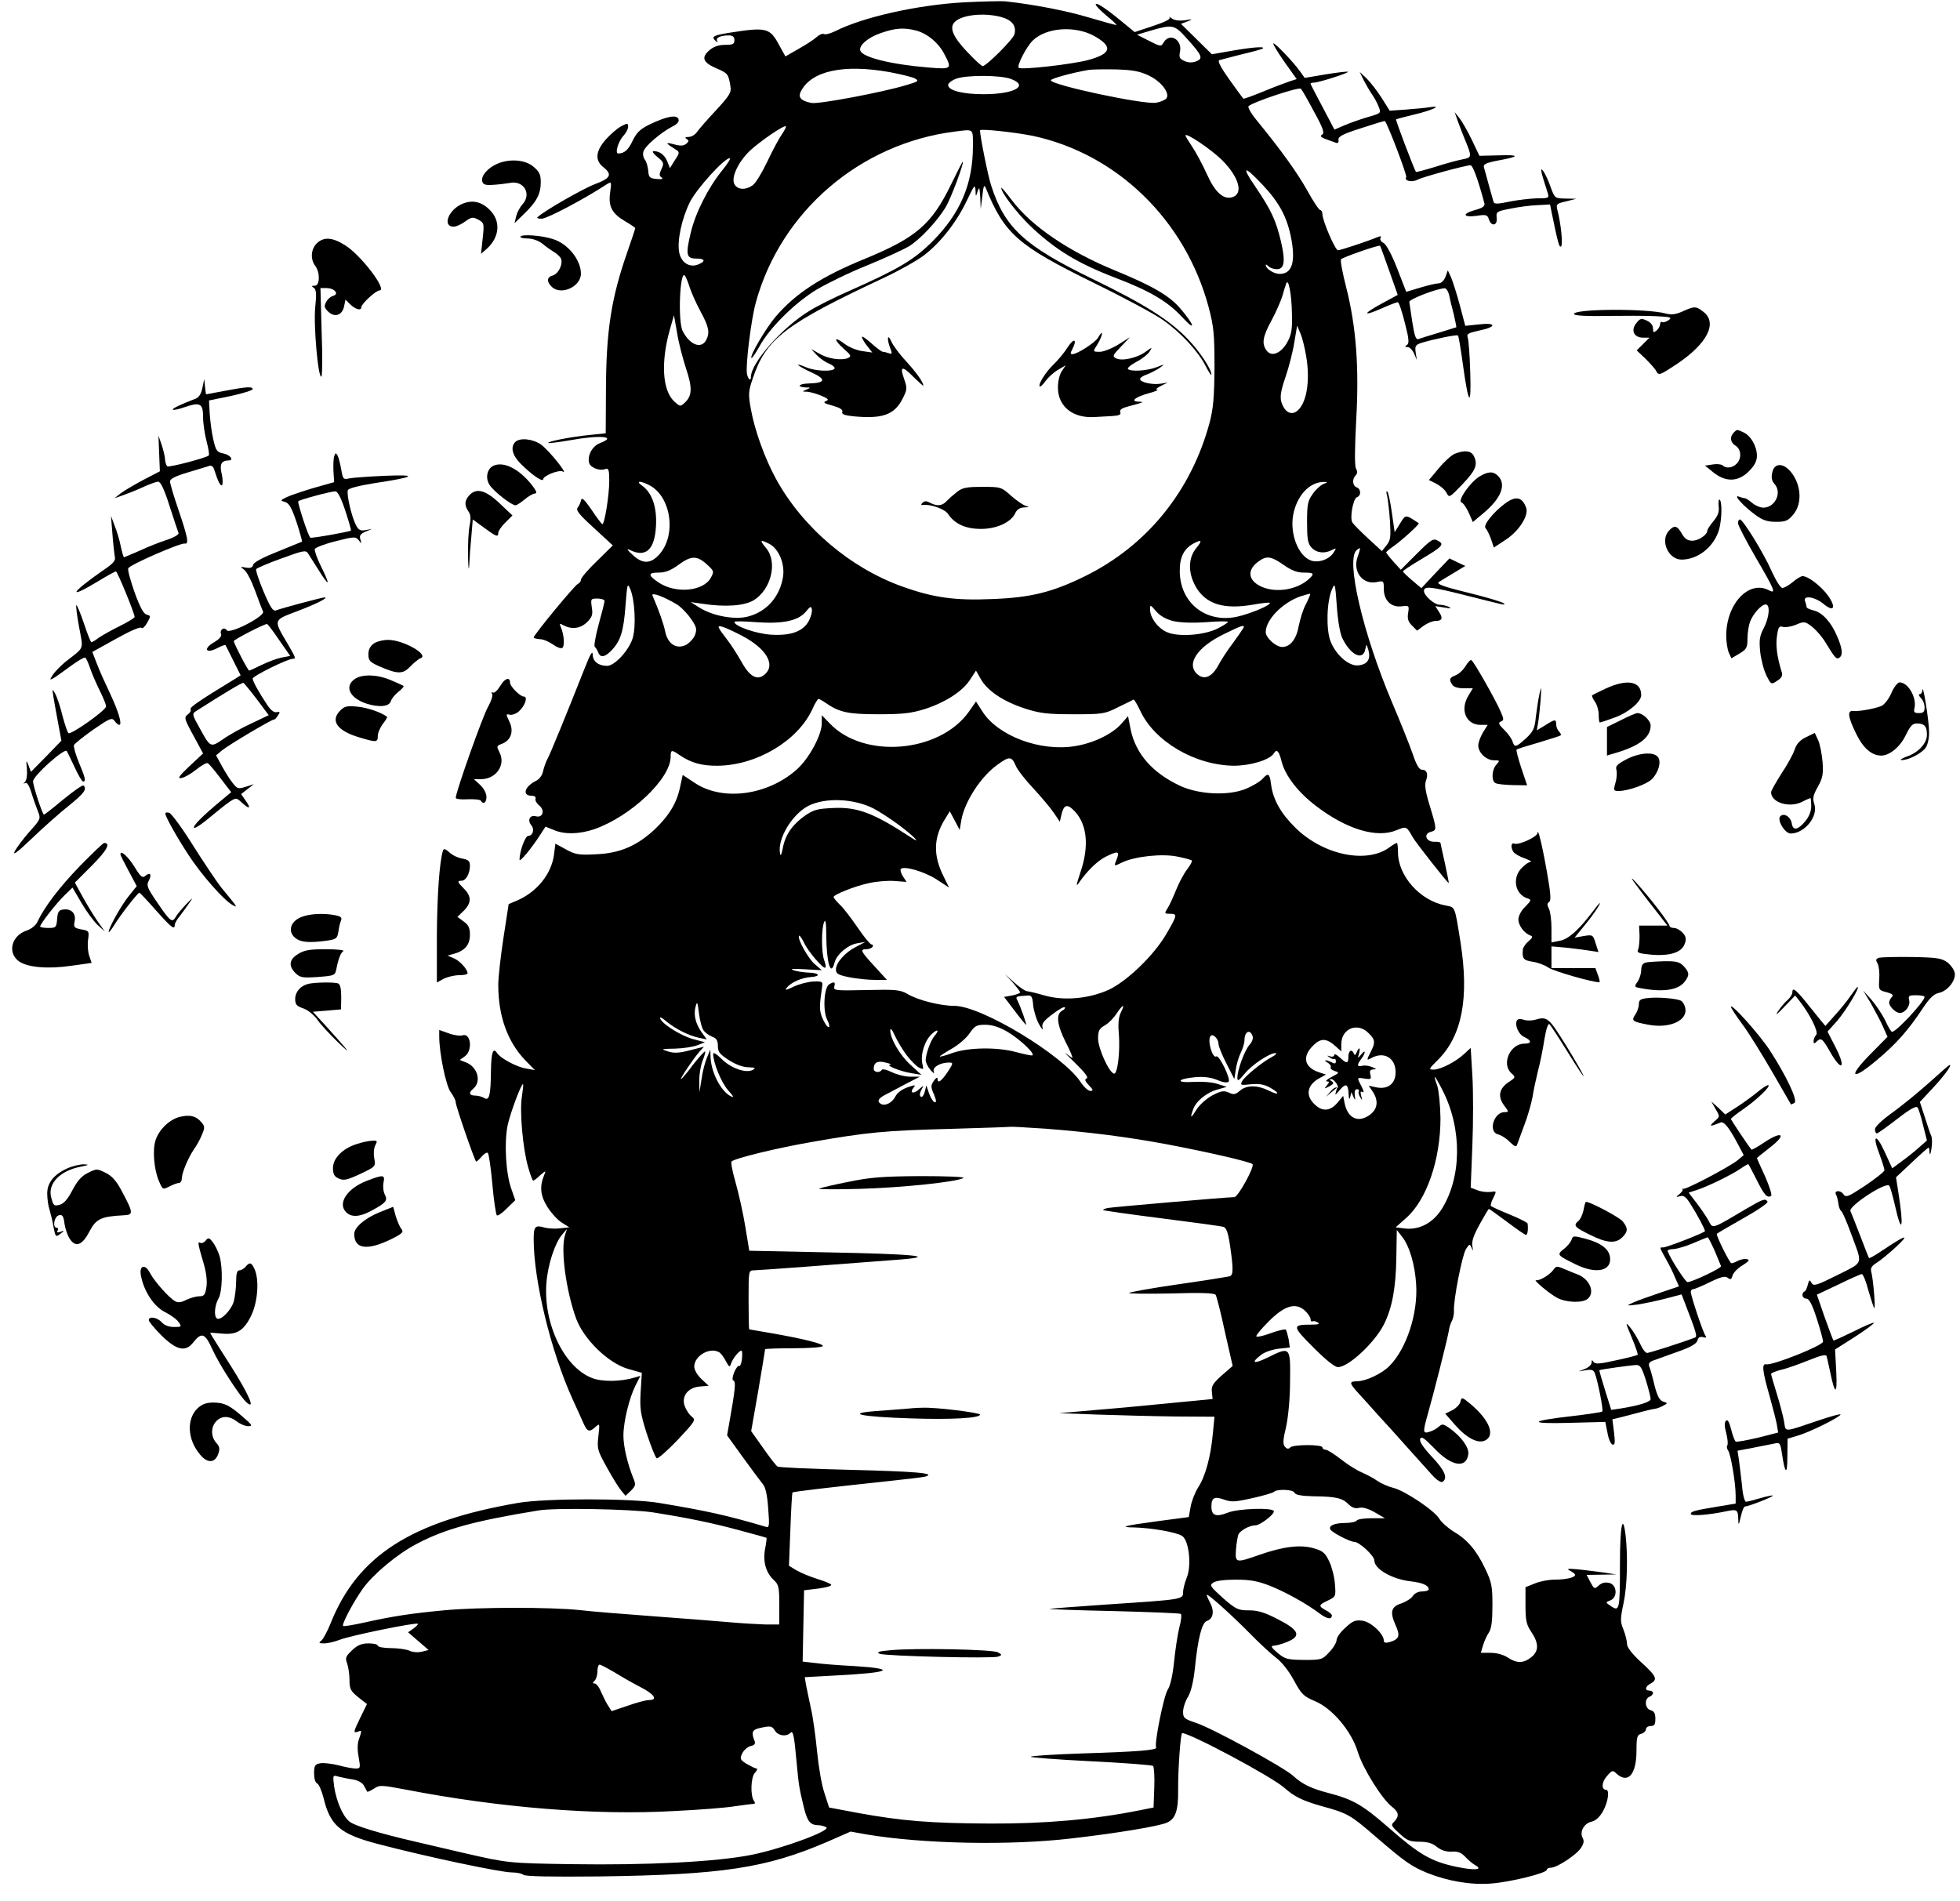 <?xml version="1.0" encoding="UTF-8" standalone="no"?> <svg xmlns="http://www.w3.org/2000/svg" width="830pt" height="805pt" viewBox="0 0 830 805" preserveAspectRatio="xMidYMid meet">  <g transform="translate(0,805) scale(0.1,-0.1)" fill="#000000" stroke="none"> <path d="M4080 8040 c-196 -11 -427 -63 -543 -122 -21 -10 -42 -16 -48 -12 -6 3 -20 -3 -32 -14 -12 -11 -47 -33 -77 -50 l-54 -31 -26 47 c-40 75 -54 78 -213 53 -67 -11 -76 -16 -57 -34 8 -7 11 -8 7 -1 -8 14 14 24 49 24 17 0 24 -6 24 -20 0 -17 -7 -20 -39 -20 -27 0 -49 -7 -67 -23 -36 -31 -27 -52 31 -77 47 -20 50 -24 58 -75 5 -26 -3 -39 -59 -100 -36 -38 -72 -80 -81 -92 -8 -13 -25 -23 -37 -23 -15 0 -17 -3 -8 -9 10 -6 10 -10 -2 -20 -11 -9 -24 -10 -53 -2 -38 10 -37 6 11 -24 14 -9 14 -14 -6 -43 l-21 -34 -12 30 c-12 28 -33 42 -58 42 -7 -1 1 -12 17 -25 27 -22 29 -26 17 -51 -10 -22 -10 -29 1 -36 8 -6 1 -8 -21 -6 -30 3 -34 6 -36 36 -2 18 -8 39 -15 47 -6 8 -9 23 -5 34 7 23 74 80 122 105 22 11 30 21 26 32 -7 19 -48 12 -120 -22 -41 -20 -56 -34 -73 -68 -19 -41 -36 -56 -62 -56 -15 0 0 52 23 76 10 11 19 28 19 37 0 16 -3 16 -28 3 -16 -8 -45 -33 -65 -55 -45 -50 -49 -90 -12 -119 39 -31 31 -47 -36 -72 -52 -20 -216 -114 -243 -140 -4 -4 5 -7 20 -6 24 2 180 84 271 144 23 14 23 14 17 -32 -9 -60 7 -90 63 -123 24 -14 43 -27 43 -29 0 -3 -15 -49 -34 -103 -68 -195 -89 -333 -90 -581 l-1 -185 -66 -7 c-76 -7 -183 -28 -177 -34 3 -2 42 3 89 11 133 24 205 17 129 -12 -32 -12 -54 -54 -45 -84 7 -21 46 -35 70 -25 12 4 15 -5 15 -51 0 -60 -20 -183 -29 -183 -3 0 -24 28 -46 61 -29 42 -41 54 -44 42 -2 -10 -8 -24 -14 -32 -10 -11 4 -29 68 -87 l80 -74 -67 -66 c-38 -36 -68 -72 -68 -79 0 -7 -6 -15 -13 -18 -13 -5 -187 -216 -187 -227 0 -3 12 -6 26 -7 15 0 39 -11 55 -22 16 -12 34 -19 40 -15 11 7 8 55 -6 88 -7 16 -6 17 13 7 34 -18 71 -13 99 15 21 21 24 32 19 62 -5 36 -4 37 24 37 17 0 30 -5 30 -10 0 -6 -11 -50 -25 -100 -13 -49 -21 -92 -16 -95 4 -3 10 -13 14 -22 9 -26 29 -22 59 10 37 40 49 81 57 189 7 91 8 96 20 68 19 -45 25 -154 11 -205 -14 -51 -76 -120 -109 -120 -37 0 -61 19 -61 48 -1 19 -11 0 -34 -58 -77 -195 -147 -366 -158 -385 -6 -11 -14 -33 -18 -50 -3 -18 -16 -35 -30 -42 -49 -24 -60 -63 -19 -63 12 0 19 -5 17 -12 -3 -7 4 -20 15 -29 26 -21 16 -54 -14 -46 -25 7 -37 -17 -19 -38 15 -18 6 -45 -13 -45 -13 0 -37 -66 -37 -101 0 -13 50 47 86 103 l24 37 35 -14 c46 -20 108 -18 171 3 155 54 324 214 324 307 0 30 4 31 38 7 48 -33 95 -46 162 -45 164 2 336 104 399 237 11 26 24 46 27 46 3 0 18 -8 32 -18 57 -39 94 -47 222 -47 102 0 138 4 196 22 87 28 161 75 193 126 l24 37 21 -37 c28 -49 95 -94 187 -124 63 -20 93 -24 204 -24 124 0 133 1 190 30 33 16 62 30 65 32 3 2 15 -19 28 -46 60 -131 232 -232 397 -234 70 0 153 25 169 52 13 21 22 11 34 -37 16 -59 70 -129 147 -187 129 -98 256 -136 339 -101 42 17 42 17 68 -29 12 -22 148 -195 153 -195 1 0 -6 37 -16 83 -10 45 -19 84 -19 87 0 3 -12 6 -27 5 -35 0 -46 34 -14 42 26 7 26 10 -4 109 -18 58 -23 89 -17 106 11 29 5 48 -16 48 -12 0 -24 20 -40 68 -13 37 -52 135 -87 217 -124 293 -197 606 -150 645 18 15 18 12 4 -29 -22 -62 22 -119 82 -106 28 6 29 5 29 -29 0 -49 31 -79 75 -74 32 4 33 3 28 -28 -4 -24 0 -37 16 -53 l22 -22 28 21 c16 11 38 20 48 20 30 0 35 11 17 38 l-16 25 38 -6 c28 -5 33 -4 19 3 -11 5 -29 9 -41 9 -21 1 -64 39 -64 58 0 22 29 19 175 -18 83 -21 155 -39 160 -39 27 1 -33 21 -153 51 -102 25 -130 36 -119 44 8 5 37 23 64 39 l48 29 -34 16 -33 16 -60 -63 -59 -63 -39 33 c-21 18 -39 35 -39 38 0 3 33 25 75 50 94 56 102 65 73 80 -19 11 -28 6 -89 -55 l-68 -68 -31 34 c-17 19 -30 36 -31 39 0 3 13 14 29 25 36 25 114 96 109 99 -57 38 -55 38 -79 -1 l-23 -37 -12 83 c-6 45 -15 85 -19 89 -5 4 -5 -4 -1 -18 3 -14 9 -61 12 -105 4 -70 3 -83 -15 -105 l-19 -24 -59 54 c-32 30 -62 60 -66 67 -12 19 3 101 19 107 19 7 18 35 -1 42 -18 7 -20 35 -4 51 7 7 8 17 1 29 -6 12 -5 87 1 203 13 225 0 397 -42 563 -16 62 -26 116 -22 120 9 9 161 62 165 57 2 -2 19 -50 39 -106 l36 -102 -70 -38 c-81 -44 -79 -55 5 -18 31 14 60 25 65 25 5 0 18 -39 30 -87 18 -69 19 -88 9 -94 -10 -7 -9 -9 3 -9 8 0 20 -12 27 -27 l12 -28 -5 32 c-4 28 -1 33 28 42 51 15 147 35 151 30 3 -2 12 -58 21 -123 24 -174 36 -186 31 -31 -2 72 -7 137 -11 147 -5 13 3 18 49 28 75 15 74 35 -1 26 l-58 -6 -23 87 c-13 49 -30 101 -37 118 l-14 30 -10 -28 c-6 -15 -18 -27 -28 -27 -10 0 -45 -8 -78 -18 l-60 -18 -38 98 c-23 59 -46 102 -58 109 -11 5 -16 15 -13 21 5 8 1 9 -12 4 -45 -19 -158 -56 -168 -56 -12 0 -66 126 -66 153 0 9 -4 17 -9 17 -5 0 -30 37 -55 83 -44 78 -111 171 -214 297 -24 29 -39 56 -35 60 19 18 214 83 222 74 5 -5 30 -49 56 -98 38 -69 45 -90 34 -96 -13 -9 -7 -12 59 -35 8 -3 12 2 10 13 -2 13 17 24 96 49 55 18 100 32 101 30 16 -23 94 -230 90 -237 -10 -16 24 -24 48 -11 23 12 204 61 224 61 10 0 32 -60 59 -161 3 -12 -7 -20 -41 -29 -56 -16 -49 -32 9 -24 39 6 45 4 51 -15 10 -32 37 -27 33 6 -3 26 0 28 57 39 33 7 85 14 115 15 l54 3 7 -35 c27 -131 32 -150 40 -142 8 8 -1 97 -16 154 -6 24 -3 27 37 36 l43 11 -46 1 c-45 1 -45 1 -63 50 -9 27 -24 57 -31 67 -15 19 -10 -4 19 -93 7 -22 5 -23 -46 -23 -29 -1 -81 -7 -116 -14 -47 -10 -64 -11 -67 -2 -2 6 -11 38 -20 71 -9 33 -18 67 -21 76 -4 13 8 19 59 29 94 17 95 25 4 22 l-82 -2 -32 67 c-18 38 -42 79 -53 93 l-20 25 14 -40 c8 -22 21 -56 29 -75 31 -75 31 -77 -10 -85 -21 -4 -73 -18 -116 -32 -43 -13 -80 -23 -81 -21 -10 17 -87 220 -84 222 1 2 37 11 78 21 75 18 122 40 65 31 -17 -3 -61 -7 -100 -10 l-70 -5 -34 54 c-19 30 -48 67 -64 83 l-29 27 17 -35 c10 -19 26 -47 36 -61 10 -15 23 -38 28 -53 10 -25 9 -26 -47 -42 -31 -9 -76 -25 -99 -35 l-42 -18 -50 95 c-28 52 -51 97 -51 99 0 3 6 5 14 5 20 0 149 41 144 46 -2 2 -45 -3 -94 -11 l-89 -15 -20 28 c-31 43 -108 123 -113 118 -2 -3 19 -38 47 -78 l52 -73 -28 -9 c-15 -5 -66 -24 -112 -43 -46 -19 -85 -33 -86 -31 -2 2 -28 38 -59 81 -35 49 -51 79 -43 82 6 2 50 13 96 25 47 11 87 22 89 25 10 9 -45 5 -131 -10 l-85 -15 -65 64 -66 65 27 10 c25 10 23 11 -11 5 -24 -3 -45 0 -55 8 -9 7 -13 8 -9 3 5 -6 -24 -20 -70 -35 l-78 -26 -50 41 c-71 59 -115 88 -115 76 0 -5 20 -26 45 -47 25 -20 44 -38 43 -40 -2 -1 -53 13 -114 31 -96 29 -230 55 -354 69 -19 2 -100 0 -180 -4z m156 -61 c49 -13 69 -37 60 -74 -6 -22 -119 -135 -135 -135 -4 0 -33 26 -64 59 -62 65 -78 104 -54 128 30 30 120 40 193 22z m789 -91 c67 -74 71 -86 40 -98 -17 -6 -33 -6 -50 2 -20 9 -23 16 -18 39 10 51 -43 82 -69 40 -11 -19 -13 -19 -62 6 l-51 26 60 18 c91 26 98 25 150 -33z m-1143 32 c48 -14 94 -53 118 -101 32 -61 30 -63 -67 -55 -159 13 -281 43 -290 72 -7 21 33 56 87 74 63 22 99 24 152 10z m751 -22 c82 -46 74 -76 -28 -103 -70 -18 -282 -42 -291 -32 -9 9 33 90 60 116 58 55 178 63 259 19z m-868 -153 c48 -9 97 -21 109 -27 19 -11 16 -13 -38 -29 -104 -31 -370 -81 -400 -75 -45 9 -58 24 -44 50 45 86 179 115 373 81z m1100 -15 c53 -25 91 -76 74 -97 -6 -7 -25 -15 -43 -18 -51 -9 -446 75 -446 95 0 7 86 31 160 44 14 2 66 3 116 2 71 -2 102 -8 139 -26z m-585 -14 c80 -29 16 -65 -115 -65 -89 0 -150 16 -150 39 0 8 16 20 35 27 46 16 186 15 230 -1z m-969 -235 c-12 -17 -40 -69 -62 -116 -22 -46 -49 -91 -62 -100 -30 -21 -64 -19 -77 5 -15 28 16 94 66 142 43 40 145 110 152 103 2 -2 -6 -18 -17 -34z m809 -51 c0 -158 -53 -283 -170 -401 -80 -80 -142 -117 -358 -213 -57 -25 -132 -62 -165 -83 -114 -69 -247 -220 -247 -279 0 -21 -13 -10 -17 14 -6 36 18 231 38 302 106 385 442 673 844 723 80 10 75 14 75 -63z m252 45 c358 -76 647 -357 746 -725 22 -84 25 -114 25 -255 -1 -129 -5 -175 -21 -236 -78 -289 -265 -520 -527 -649 -138 -68 -230 -91 -393 -97 -159 -7 -250 6 -381 53 -221 79 -422 250 -535 456 -47 86 -90 205 -106 294 -12 65 -11 77 8 132 56 168 138 230 554 425 64 30 141 73 171 96 70 53 139 142 182 233 30 63 34 69 36 43 1 -30 1 -30 9 -5 7 21 8 16 11 -25 l2 -50 7 55 c4 42 8 50 14 35 79 -195 136 -245 456 -402 129 -63 263 -135 296 -159 74 -52 147 -131 179 -193 13 -26 24 -42 25 -38 1 22 -49 98 -99 150 -78 82 -185 149 -401 254 -293 142 -375 218 -433 398 -13 39 -47 209 -47 233 0 8 147 -8 222 -23z m803 -103 c71 -71 92 -142 44 -157 -38 -12 -74 21 -108 97 -18 40 -46 92 -62 116 -16 24 -29 45 -29 48 0 15 107 -57 155 -104z m-2117 -44 c-59 -73 -113 -179 -133 -264 -22 -92 -19 -109 23 -109 39 0 42 -12 6 -26 -36 -13 -70 10 -78 53 -9 49 11 143 46 213 29 57 145 185 168 185 6 0 -9 -24 -32 -52z m2288 -60 c69 -73 102 -133 120 -218 22 -107 7 -160 -47 -160 -25 0 -59 22 -59 38 0 3 5 1 12 -6 7 -7 22 -12 35 -12 32 0 37 33 18 115 -21 90 -41 134 -108 233 -62 90 -50 94 29 10z m-2426 -433 c7 -22 27 -68 46 -103 36 -66 41 -91 24 -123 -21 -38 -69 -20 -99 39 -21 40 -12 259 9 235 4 -4 13 -26 20 -48z m2551 -116 c2 -60 -2 -86 -18 -115 -25 -49 -68 -68 -89 -39 -22 29 -17 59 20 127 19 35 39 81 46 103 6 22 14 47 17 55 9 24 23 -47 24 -131z m665 84 c3 -16 12 -53 20 -83 7 -30 12 -55 11 -56 -1 0 -34 -11 -74 -23 -40 -12 -79 -24 -86 -27 -11 -4 -17 13 -26 70 -6 41 -12 81 -13 87 -3 11 116 57 149 58 7 1 15 -11 19 -26z m-3231 -313 c28 -84 26 -117 -6 -146 -18 -17 -20 -16 -44 6 -50 47 -57 165 -19 302 l18 63 13 -73 c6 -41 24 -109 38 -152z m2626 53 c19 -110 1 -209 -43 -237 -25 -15 -50 3 -62 42 -6 23 -2 48 18 106 14 41 31 107 37 146 l12 71 13 -31 c8 -17 19 -61 25 -97z m-2781 -548 c93 -48 116 -214 40 -295 -36 -39 -70 -39 -112 1 -23 21 -26 27 -11 20 68 -34 106 1 111 103 4 80 -17 140 -60 170 -28 20 -6 21 32 1z m2854 5 c-12 -5 -32 -23 -45 -42 -21 -29 -24 -44 -24 -119 0 -71 3 -91 19 -108 21 -23 56 -27 87 -10 18 9 19 8 7 -10 -18 -30 -64 -46 -96 -35 -54 19 -90 112 -76 192 15 82 68 140 129 141 19 0 19 -1 -1 -9z m-2345 -254 c39 -21 65 -83 57 -138 -13 -84 -68 -148 -148 -169 -56 -15 -148 2 -205 37 l-38 24 50 -7 c96 -15 177 -9 217 15 74 46 102 162 52 221 -29 35 -26 38 15 17z m1807 -17 c-35 -42 -36 -106 -1 -166 43 -72 118 -95 240 -74 37 7 69 10 72 8 8 -9 -84 -47 -139 -59 -132 -28 -241 59 -242 192 -1 59 17 95 56 117 37 20 41 15 14 -18z m-2074 -68 c32 -29 33 -31 18 -58 -32 -58 -149 -68 -221 -20 -46 31 -46 42 0 42 29 0 51 9 83 32 54 40 79 41 120 4z m2443 -3 c33 -23 57 -33 85 -33 45 0 48 -4 22 -28 -49 -44 -135 -59 -197 -33 -61 26 -67 73 -13 110 32 23 52 20 103 -16z m249 -310 c35 -73 89 -99 98 -46 4 22 5 21 13 -6 10 -38 -4 -60 -43 -64 -40 -4 -95 44 -118 103 -19 51 -16 169 7 220 12 28 13 24 20 -71 4 -60 13 -114 23 -136z m-2819 143 c16 -9 43 -36 59 -59 25 -35 28 -46 20 -69 -5 -15 -22 -34 -37 -43 -40 -22 -79 1 -90 55 -7 34 -26 88 -54 153 -6 15 47 -4 102 -37z m2666 2 c-12 -21 -25 -63 -31 -93 -10 -57 -36 -90 -70 -90 -27 0 -70 39 -70 63 0 52 70 124 146 151 21 7 40 12 42 11 2 -1 -6 -20 -17 -42z m-2105 -71 c-24 -46 -76 -65 -160 -60 -64 4 -156 36 -156 54 0 4 42 3 93 -1 113 -8 178 6 210 45 19 23 22 24 25 9 2 -10 -4 -31 -12 -47z m1541 -2 c32 -7 79 -9 140 -5 51 4 93 5 93 1 0 -3 -19 -15 -42 -27 -58 -30 -172 -38 -219 -15 -38 18 -69 61 -69 96 0 20 2 19 25 -8 16 -19 41 -34 72 -42z m-1824 -63 c101 -53 142 -121 97 -162 -32 -29 -64 -13 -100 52 -18 32 -45 74 -60 93 -44 57 -46 63 -19 55 13 -4 50 -21 82 -38z m2121 31 c-4 -7 -24 -35 -44 -63 -21 -27 -48 -69 -61 -93 -27 -50 -60 -63 -89 -37 -48 43 0 115 114 170 77 38 91 42 80 23z"></path> <path d="M4028 7270 c-82 -169 -147 -226 -363 -315 -187 -76 -297 -148 -382 -248 -41 -49 -109 -165 -101 -173 3 -2 17 19 33 47 42 79 151 187 244 243 44 26 140 73 213 102 73 30 151 66 174 79 48 28 124 109 160 170 22 38 77 185 71 190 -1 2 -23 -42 -49 -95z"></path> <path d="M4240 7254 c0 -20 67 -107 123 -161 105 -100 200 -158 359 -219 147 -56 222 -100 284 -167 61 -66 53 -34 -9 38 -46 53 -116 94 -274 159 -198 81 -356 189 -438 298 -25 33 -45 57 -45 52z"></path> <path d="M4650 6620 c-11 -20 -88 -70 -109 -70 -8 0 -9 5 -1 19 23 44 9 53 -19 10 -15 -24 -43 -57 -61 -74 -32 -31 -65 -83 -57 -92 3 -2 14 8 25 24 11 15 35 37 53 47 l32 19 -16 -24 c-10 -14 -17 -43 -17 -70 0 -81 64 -132 158 -125 17 1 50 3 72 4 30 2 38 6 34 16 -4 11 7 18 38 26 61 16 66 18 39 19 -37 1 -13 20 45 36 27 7 42 14 34 15 -8 0 -1 7 15 15 l30 15 -30 -5 c-35 -6 -91 7 -87 21 1 5 15 14 31 19 15 6 39 18 52 27 23 17 23 17 -13 3 -40 -16 -114 -20 -122 -7 -2 4 14 18 37 30 24 12 48 32 55 43 13 20 12 20 -17 -1 -35 -26 -102 -41 -126 -27 -15 8 -12 14 22 49 l38 40 -49 -31 c-28 -17 -63 -31 -79 -31 -28 0 -29 1 -15 23 17 26 29 57 23 57 -2 0 -9 -9 -15 -20z"></path> <path d="M3650 6623 c0 -6 10 -23 22 -38 l22 -28 -42 6 c-24 3 -58 17 -77 32 -45 34 -45 16 -1 -23 30 -26 32 -31 18 -38 -28 -12 -85 -4 -122 18 l-35 20 23 -25 c13 -14 37 -31 53 -37 16 -7 26 -16 23 -21 -8 -14 -81 -11 -119 5 -57 24 -40 7 21 -21 64 -29 61 -45 -10 -47 -44 -1 -55 -15 -13 -17 21 0 21 -1 2 -9 -19 -8 -19 -9 3 -9 12 -1 39 -8 60 -17 30 -13 34 -17 19 -23 -13 -5 -6 -10 29 -19 31 -9 44 -17 41 -26 -4 -10 8 -15 46 -19 125 -12 176 6 211 78 18 36 18 42 4 82 -19 54 -7 55 43 4 22 -21 39 -37 39 -34 0 14 -29 55 -73 103 -28 30 -56 68 -63 85 -16 35 -19 9 -4 -30 9 -23 8 -26 -6 -21 -8 3 -20 6 -25 6 -5 0 -27 16 -49 36 -22 20 -40 32 -40 27z"></path> <path d="M4053 5967 c-15 -12 -35 -29 -44 -39 -19 -21 -41 -23 -71 -7 -15 8 -23 8 -32 -1 -6 -6 -6 -10 -1 -9 31 6 96 -16 110 -38 28 -42 74 -63 139 -63 67 0 127 28 145 66 7 16 19 24 38 25 21 1 23 3 8 6 -11 3 -39 22 -63 43 -42 38 -45 38 -122 38 -66 0 -84 -3 -107 -21z"></path> <path d="M2105 7356 c-39 -17 -68 -50 -63 -73 3 -14 12 -18 43 -16 22 1 55 5 73 8 60 13 95 -47 54 -91 -10 -11 -22 -33 -26 -49 l-7 -30 41 40 c53 51 70 84 70 134 0 32 -6 44 -31 65 -35 30 -102 35 -154 12z"></path> <path d="M1950 7183 c-55 -29 -75 -93 -29 -93 11 0 33 10 49 22 27 19 32 20 55 8 25 -14 26 -16 19 -80 l-7 -65 23 20 c57 51 62 120 12 168 -37 36 -78 42 -122 20z"></path> <path d="M2204 7048 c-3 -4 10 -8 30 -8 21 0 46 -9 63 -22 15 -13 37 -28 47 -34 11 -6 24 -18 30 -26 13 -22 -8 -68 -34 -75 -24 -6 -26 -26 -4 -47 38 -39 124 -1 124 55 0 59 -56 128 -120 147 -47 15 -130 21 -136 10z"></path> <path d="M1342 7020 c-25 -24 -29 -67 -7 -96 21 -28 20 -84 -2 -84 -14 0 -15 -2 -4 -9 10 -7 12 -25 6 -81 -8 -75 12 -303 26 -295 4 3 5 88 1 190 l-5 185 25 0 c34 0 56 -25 29 -33 -10 -2 -24 -14 -30 -26 -9 -17 -8 -24 8 -40 27 -27 60 -17 68 21 l6 29 21 -21 c23 -21 46 -27 46 -11 0 14 62 71 77 71 35 0 -77 148 -145 191 -54 34 -90 37 -120 9z"></path> <path d="M7125 6731 c-29 -13 -48 -15 -70 -9 -83 23 -404 20 -389 -3 3 -6 63 -9 137 -7 73 1 166 1 207 -1 65 -3 72 -5 56 -17 -11 -7 -23 -11 -27 -8 -5 3 -9 -1 -9 -9 0 -8 -7 -20 -15 -27 -13 -10 -15 -9 -15 9 0 13 -10 26 -26 33 -23 11 -29 10 -45 -11 -24 -30 -10 -61 29 -61 l27 0 -27 -27 -27 -27 37 -35 c20 -20 42 -44 47 -55 10 -17 16 -14 87 33 128 86 172 173 112 220 -32 25 -38 25 -89 2z"></path> <path d="M857 6407 c-5 -25 -15 -41 -30 -46 -63 -24 -100 -42 -95 -46 2 -3 26 2 51 11 65 22 77 15 77 -43 0 -26 7 -73 15 -103 8 -30 12 -56 9 -59 -10 -10 -166 -51 -175 -46 -5 4 -9 16 -10 28 0 12 -7 40 -14 62 l-14 40 3 -76 3 -75 -71 -37 c-39 -21 -82 -46 -96 -57 l-25 -20 40 14 c22 8 60 23 85 35 25 11 52 21 60 21 10 0 26 -33 48 -103 18 -56 35 -107 38 -114 3 -6 -16 -18 -48 -29 -29 -9 -82 -30 -116 -46 -35 -15 -65 -28 -67 -28 -2 0 -8 21 -14 48 -5 26 -17 65 -26 87 l-15 40 6 -75 c3 -41 8 -85 10 -97 5 -17 -5 -29 -53 -61 -133 -93 -148 -122 -23 -47 41 25 77 45 81 45 6 0 79 -177 79 -193 0 -4 -28 -21 -62 -38 -35 -17 -75 -40 -90 -50 -14 -11 -28 -19 -31 -19 -3 0 -17 36 -32 81 -15 44 -29 78 -32 76 -2 -3 3 -45 12 -93 18 -99 25 -82 -58 -147 -19 -16 -43 -40 -52 -53 -16 -24 -15 -25 2 -16 10 6 42 29 72 51 30 22 57 38 62 36 4 -3 13 -22 20 -43 6 -20 25 -63 40 -94 16 -32 29 -63 28 -70 0 -16 -147 -120 -159 -113 -4 3 -15 35 -25 72 -9 38 -23 79 -30 93 -14 25 -14 25 -9 -10 3 -19 12 -69 20 -111 l14 -76 -64 -66 -65 -66 -10 27 c-10 25 -11 23 -7 -15 2 -23 -1 -47 -8 -54 -8 -9 -8 -10 1 -5 7 4 17 -11 26 -41 8 -27 21 -62 28 -80 12 -30 11 -33 -35 -84 -26 -29 -54 -67 -63 -83 -11 -22 9 -7 73 54 49 47 119 109 157 139 63 51 76 69 61 84 -4 4 -42 -23 -85 -58 -43 -36 -80 -65 -83 -65 -6 0 -46 121 -46 141 0 23 134 143 143 128 1 -2 16 -32 32 -66 16 -35 32 -63 37 -63 13 0 9 17 -18 81 -14 34 -23 67 -21 73 3 7 40 36 82 66 70 48 79 52 90 37 7 -10 16 -17 20 -17 14 0 -4 59 -39 133 -19 40 -44 95 -55 124 l-20 52 101 56 c59 33 103 52 107 46 4 -5 14 4 24 21 16 29 16 30 -2 35 -13 3 -28 31 -51 94 -17 49 -30 95 -27 102 6 15 220 108 239 105 19 -4 14 24 -26 142 -20 58 -36 112 -36 121 0 11 23 23 78 39 42 13 83 25 89 27 7 3 16 -3 19 -13 17 -53 27 -73 34 -69 4 3 4 24 -1 47 -10 42 -2 57 29 58 25 0 6 25 -24 30 -25 5 -30 11 -41 60 -7 30 -13 79 -15 109 l-3 55 93 19 c50 11 92 24 92 29 0 12 -27 10 -117 -7 -43 -8 -79 -15 -80 -15 -1 0 -3 15 -5 33 l-3 32 -8 -38z"></path> <path d="M7342 6218 c-18 -18 -15 -42 8 -56 24 -15 26 -54 4 -76 -17 -18 -45 -21 -59 -7 -6 5 -25 7 -42 4 l-33 -5 36 -29 c53 -42 105 -40 150 5 24 24 34 43 34 66 0 40 -26 85 -57 99 -29 13 -27 13 -41 -1z"></path> <path d="M2182 6178 c-21 -21 -13 -56 22 -91 45 -46 96 -81 96 -67 0 15 68 42 83 33 28 -17 -62 94 -93 115 -36 24 -89 29 -108 10z"></path> <path d="M6160 6128 c-14 -6 -44 -33 -67 -61 l-42 -50 32 -16 c17 -9 37 -26 43 -39 11 -21 12 -20 67 37 57 60 67 84 47 122 -12 21 -40 23 -80 7z"></path> <path d="M1416 6120 c-4 -8 -5 -37 -4 -64 l3 -48 -85 -24 c-47 -14 -98 -31 -115 -39 -29 -14 -29 -15 -8 -21 17 -5 28 -24 49 -86 14 -43 24 -80 23 -82 -2 -1 -49 -20 -103 -42 -61 -24 -101 -45 -104 -56 -3 -12 -11 -15 -30 -12 -25 5 -26 4 -8 -9 11 -8 31 -47 46 -88 15 -41 30 -81 34 -89 9 -20 -143 -98 -154 -79 -10 16 -31 2 -24 -16 4 -9 -7 -22 -31 -36 -46 -27 -33 -49 15 -24 17 9 33 15 35 13 1 -2 16 -31 33 -66 l31 -62 -22 -14 c-156 -95 -195 -122 -190 -130 3 -5 -2 -15 -12 -22 -16 -12 -15 -18 24 -89 l41 -76 -58 -54 c-44 -42 -52 -53 -34 -50 13 2 41 18 62 35 22 18 44 30 49 28 5 -1 29 -30 54 -63 l46 -60 -42 -35 c-81 -67 -122 -109 -115 -116 4 -3 33 16 65 43 32 27 71 58 86 68 27 17 28 17 51 -4 32 -30 41 -26 17 7 l-20 29 27 21 27 21 -34 -11 c-32 -10 -36 -9 -55 15 -12 14 -32 47 -46 72 l-25 46 25 21 c31 25 213 133 221 131 3 -1 10 7 16 17 10 15 9 17 -5 14 -11 -3 -26 8 -42 33 -36 55 -59 96 -60 109 0 11 148 84 170 84 14 0 14 2 -24 67 -58 98 -59 96 36 132 85 32 141 60 123 61 -11 0 -180 -45 -206 -55 -13 -5 -24 12 -53 80 -20 48 -34 90 -31 95 3 4 51 25 107 45 90 33 103 36 112 22 6 -9 26 -41 45 -71 19 -31 36 -54 38 -52 3 2 -10 32 -27 66 -17 34 -29 68 -27 75 3 6 43 22 89 33 78 20 84 20 97 4 12 -16 13 -15 7 4 -5 15 0 23 21 32 l28 12 -27 -5 c-22 -4 -30 0 -41 22 -19 37 -40 130 -34 147 3 8 45 19 114 30 172 26 187 37 43 31 -69 -3 -137 -8 -151 -11 -25 -6 -27 -3 -34 38 -4 23 -11 50 -15 58 -8 13 -9 13 -14 0z m46 -232 c15 -46 26 -84 24 -85 -5 -5 -168 -34 -172 -30 -10 9 -55 149 -51 154 7 7 137 42 157 42 10 0 24 -27 42 -81z m-279 -550 l46 -66 -37 -7 c-20 -4 -57 -18 -84 -31 -26 -13 -50 -24 -53 -24 -5 0 -65 115 -65 125 0 6 133 75 141 72 4 -1 27 -32 52 -69z m-95 -250 l50 -67 -74 -35 c-41 -19 -95 -49 -120 -67 -53 -36 -53 -36 -101 52 -28 50 -30 56 -15 66 124 79 197 123 203 121 3 -2 29 -33 57 -70z"></path> <path d="M2093 6079 c-30 -11 -40 -53 -19 -84 18 -27 92 -85 109 -85 5 0 22 11 39 25 16 14 36 25 44 25 10 0 5 13 -17 40 -52 64 -113 95 -156 79z"></path> <path d="M7505 6049 c-5 -21 -2 -36 9 -48 34 -37 3 -101 -47 -101 -13 0 -34 9 -47 20 -13 11 -27 20 -31 20 -4 0 -16 3 -26 7 -25 9 19 -40 71 -78 30 -22 50 -29 87 -29 40 0 51 4 73 31 41 48 33 134 -16 187 -32 33 -65 29 -73 -9z"></path> <path d="M6265 6032 c-40 -25 -95 -104 -76 -110 7 -2 21 -22 31 -44 l17 -39 44 37 c76 63 99 122 63 158 -20 21 -42 20 -79 -2z"></path> <path d="M1987 5952 c-20 -22 -21 -42 -4 -67 10 -13 12 -30 6 -59 -5 -23 -8 -81 -7 -131 1 -49 3 -67 5 -40 1 28 5 83 9 123 l6 72 48 -35 c53 -39 60 -41 60 -21 0 7 14 27 30 43 l30 30 -54 51 c-60 57 -99 67 -129 34z"></path> <path d="M6374 5918 c-51 -38 -95 -93 -83 -105 6 -6 16 -27 23 -46 l12 -36 53 35 c55 37 95 101 84 133 -17 47 -44 52 -89 19z"></path> <path d="M7278 5906 c3 -24 -3 -40 -22 -63 -14 -17 -26 -35 -26 -40 0 -18 -37 -43 -64 -43 -19 0 -32 8 -44 30 -20 35 -32 37 -55 12 -38 -42 -2 -122 54 -122 70 0 138 55 159 128 12 44 13 119 2 126 -4 2 -6 -10 -4 -28z"></path> <path d="M7360 5834 c0 -9 34 -74 75 -145 80 -137 88 -156 56 -139 -85 45 -181 -57 -181 -193 0 -25 5 -57 11 -71 l11 -24 34 20 c30 18 34 25 34 63 0 24 5 56 11 72 13 34 48 73 66 73 20 0 16 -54 -8 -100 -18 -35 -20 -50 -15 -102 4 -34 16 -79 27 -100 19 -38 20 -38 45 -21 19 12 24 22 19 37 -20 64 -26 113 -20 152 5 38 9 44 25 39 10 -3 35 1 55 9 35 15 38 15 68 -8 18 -14 43 -43 57 -66 41 -68 47 -73 58 -66 17 10 15 38 -9 93 -25 59 -63 100 -100 108 -16 4 -29 10 -29 15 0 5 -3 15 -6 24 -10 26 40 19 76 -10 46 -39 58 -18 20 35 -30 40 -83 81 -107 81 -6 0 -25 -11 -41 -25 -17 -14 -36 -25 -44 -25 -8 0 -28 32 -46 72 -33 75 -121 218 -134 218 -5 0 -8 -7 -8 -16z"></path> <path d="M1582 5324 c-14 -10 -22 -25 -22 -45 0 -26 6 -33 44 -50 80 -35 102 -35 133 -2 16 16 35 32 43 35 41 13 -71 78 -136 78 -22 0 -50 -7 -62 -16z"></path> <path d="M6206 5229 c-10 -17 -29 -34 -42 -39 -26 -10 -29 -17 -14 -40 5 -9 24 -15 48 -15 l39 0 -18 -30 c-38 -61 -11 -125 51 -125 l30 0 -20 -32 c-11 -18 -20 -43 -20 -55 0 -31 34 -63 67 -63 25 0 25 -1 10 -18 -20 -22 -22 -68 -5 -78 7 -5 40 -8 74 -9 l61 -1 -25 74 c-13 40 -22 75 -20 77 2 3 44 16 93 30 49 15 92 28 94 31 3 2 -1 10 -7 16 -7 7 -12 20 -12 30 0 23 -5 23 -47 -4 l-35 -21 5 29 c3 16 8 61 11 99 4 57 3 62 -4 30 -5 -22 -12 -67 -16 -100 -5 -51 -11 -63 -42 -92 -42 -38 -48 -40 -57 -13 -3 11 -19 33 -35 49 -24 23 -26 30 -15 35 14 5 14 10 0 42 -19 45 -113 212 -124 218 -4 3 -15 -9 -25 -25z"></path> <path d="M1502 5174 c-44 -31 -22 -79 47 -103 54 -18 99 -14 106 9 3 11 18 29 32 40 14 11 24 22 22 25 -3 2 -26 13 -53 24 -57 25 -123 27 -154 5z"></path> <path d="M2119 5146 c-12 -20 -26 -33 -32 -29 -6 3 -7 1 -3 -6 4 -6 -4 -31 -17 -54 -22 -37 -137 -361 -137 -386 0 -5 23 -8 50 -6 28 1 53 -1 56 -6 11 -18 24 -8 24 16 0 15 -11 36 -26 50 l-27 25 29 0 c64 0 106 59 80 112 -14 28 -14 29 10 38 38 15 51 53 31 94 -15 32 -15 33 2 29 9 -2 27 4 38 14 26 23 40 63 21 63 -15 0 -58 43 -58 58 0 27 -22 20 -41 -12z"></path> <path d="M6800 5134 c-30 -14 -56 -27 -58 -29 -2 -2 3 -14 12 -27 9 -12 16 -37 16 -55 0 -18 2 -33 5 -33 2 0 30 9 62 21 59 21 113 67 113 95 0 59 -59 70 -150 28z"></path> <path d="M8009 5114 c-11 -25 -30 -49 -42 -54 -29 -12 -98 -24 -119 -21 -27 3 -22 -27 13 -98 30 -61 66 -91 106 -91 35 0 81 38 104 88 20 40 29 49 49 48 30 -1 40 -12 40 -48 0 -36 -36 -75 -85 -92 -22 -8 -32 -15 -22 -15 28 -1 86 29 102 53 8 11 15 41 14 66 0 48 -26 207 -28 178 0 -10 -6 -18 -12 -18 -6 0 -3 -7 5 -16 9 -8 16 -26 16 -40 0 -19 -5 -24 -24 -24 -19 0 -23 4 -19 20 11 44 -26 110 -63 110 -8 0 -24 -20 -35 -46z"></path> <path d="M4103 5036 c-124 -175 -446 -202 -590 -49 l-33 34 0 -34 c0 -50 -54 -150 -107 -197 -125 -110 -315 -134 -432 -55 l-50 33 -11 -51 c-14 -68 -47 -122 -109 -181 -75 -69 -147 -100 -248 -104 -73 -4 -87 -1 -127 21 l-44 24 -6 -47 c-11 -82 -73 -159 -159 -195 l-33 -14 -22 -143 c-12 -79 -22 -168 -22 -199 0 -132 39 -240 113 -318 l42 -43 -39 7 c-38 6 -108 44 -121 65 -17 27 -25 2 -26 -77 -1 -102 -7 -127 -29 -113 -8 5 -25 10 -37 10 -26 0 -30 12 -9 29 36 30 19 93 -32 112 l-25 10 21 15 c35 24 26 102 -10 89 -8 -3 -34 0 -56 8 l-42 15 0 -27 c0 -72 29 -212 49 -237 11 -15 21 -34 21 -43 0 -15 78 -241 86 -250 2 -2 12 7 23 20 11 13 23 20 27 16 4 -4 13 -64 19 -132 6 -69 15 -128 19 -132 3 -4 23 9 42 29 l36 35 -17 49 c-23 65 -30 190 -16 265 11 54 60 184 66 177 2 -2 -1 -25 -5 -53 -10 -62 4 -218 26 -296 9 -33 19 -59 22 -59 3 0 17 10 30 23 23 20 25 20 17 2 -21 -50 -17 -89 14 -138 17 -26 44 -56 62 -66 l30 -19 -38 -4 c-21 -3 -51 -1 -67 3 -40 12 -46 5 -46 -50 0 -174 73 -475 164 -675 18 -39 39 -86 47 -104 16 -36 25 -39 51 -15 18 16 18 15 12 -39 -6 -53 -4 -61 35 -131 23 -42 50 -86 61 -99 l19 -23 23 22 c21 21 21 26 9 55 -24 60 -41 132 -41 178 0 59 25 160 51 212 l21 41 -24 -7 c-59 -18 -139 -19 -181 -2 -118 45 -207 231 -193 403 6 78 36 169 67 205 l20 23 -8 -25 c-20 -61 4 -237 47 -355 33 -88 135 -187 218 -212 l60 -17 -5 -81 c-4 -70 -1 -92 26 -177 18 -54 36 -100 42 -104 5 -3 45 32 89 78 74 79 77 84 60 98 -11 8 -24 28 -30 44 -16 42 13 80 64 84 l37 3 -31 29 c-17 16 -30 38 -30 52 0 47 68 85 107 60 6 -4 19 -21 27 -37 14 -26 16 -27 22 -9 8 22 34 54 44 54 3 0 4 -16 2 -35 -2 -19 -8 -33 -12 -30 -4 3 -14 -10 -21 -27 -8 -21 -9 -33 -3 -35 11 -4 7 -40 -17 -175 l-10 -57 67 -93 c37 -51 75 -102 84 -113 12 -14 19 -46 23 -103 6 -76 5 -83 -11 -78 -162 48 -252 68 -452 101 -119 20 -479 20 -596 0 -453 -78 -680 -224 -794 -510 -13 -33 -31 -66 -39 -73 -13 -10 -11 -12 12 -12 15 0 44 7 65 15 41 17 324 75 331 68 3 -2 -6 -11 -18 -20 l-23 -16 43 -37 44 -38 -28 -7 c-16 -4 -39 -3 -53 4 -14 6 -49 11 -79 11 -30 0 -55 5 -55 10 0 6 -18 10 -39 10 -29 0 -47 -7 -70 -29 -27 -26 -30 -32 -21 -56 5 -14 10 -46 10 -70 0 -38 5 -47 37 -73 l37 -29 -27 -55 c-31 -64 -32 -69 -12 -62 18 7 18 6 5 -32 -7 -18 -7 -47 -1 -77 8 -44 7 -47 -13 -47 -12 0 -45 6 -74 14 -29 7 -64 11 -77 8 -21 -4 -25 -10 -25 -42 0 -22 5 -40 13 -43 7 -3 19 -30 27 -61 28 -118 71 -154 232 -196 206 -54 518 -120 566 -120 21 0 43 -5 48 -10 7 -7 116 -9 320 -7 523 7 708 35 968 147 l98 43 67 -12 c238 -40 605 -48 869 -17 191 22 372 52 404 67 36 16 48 51 47 139 -1 77 10 240 17 240 34 0 377 -183 432 -231 43 -38 77 -55 158 -78 110 -30 122 -37 223 -124 132 -114 157 -131 227 -160 86 -34 184 -51 269 -44 80 6 235 44 235 58 0 5 8 9 18 9 25 0 109 55 127 84 12 18 14 30 7 42 -14 26 6 62 38 69 17 4 34 19 48 44 22 39 29 91 13 91 -20 0 -19 32 3 57 23 27 25 27 43 10 48 -42 83 -1 83 99 0 57 3 67 20 71 11 3 20 12 20 19 0 8 9 14 20 14 16 0 20 7 20 31 0 22 -5 32 -20 36 -24 6 -28 48 -5 57 8 3 15 10 15 16 0 5 -7 10 -15 10 -21 0 -19 17 5 30 31 17 25 31 -40 90 -39 36 -60 63 -60 77 0 13 -7 40 -15 61 -14 34 -14 45 0 111 16 75 19 198 9 288 -12 100 -24 41 -24 -122 0 -193 -2 -201 -37 -178 -25 17 -25 17 -4 25 32 12 29 66 -4 74 -17 4 -32 1 -45 -11 -18 -16 -19 -15 -35 14 l-16 31 63 1 63 1 -60 9 c-129 17 -162 19 -137 7 12 -6 22 -14 22 -18 0 -11 -39 -20 -87 -20 -24 0 -61 -7 -83 -16 l-40 -16 0 -77 c0 -65 4 -82 25 -113 32 -48 32 -81 -1 -107 -33 -26 -61 -26 -99 -1 -18 12 -47 20 -72 20 l-42 0 9 31 c5 17 16 42 25 55 11 17 15 49 15 115 0 81 -3 98 -31 156 -37 78 -76 123 -134 157 -24 15 -51 39 -60 54 -22 36 -148 120 -196 131 -20 5 -50 18 -66 29 -15 11 -45 27 -66 36 -22 9 -61 34 -89 56 -28 22 -57 40 -64 40 -8 0 -14 5 -14 10 0 13 -123 13 -136 0 -8 -8 -14 -7 -23 3 -9 11 -8 30 5 83 9 41 17 120 17 194 2 147 1 148 -94 101 -61 -30 -75 -24 -27 12 14 11 47 22 73 25 l47 5 -5 35 c-4 19 -9 37 -12 41 -4 3 -33 -4 -66 -16 -32 -12 -59 -17 -59 -12 0 6 24 34 54 64 66 66 113 80 152 44 13 -12 24 -29 24 -36 0 -8 4 -12 8 -9 4 2 14 1 22 -5 11 -6 3 -9 -27 -9 -82 0 -82 -6 8 -96 53 -53 91 -84 105 -84 44 0 154 102 194 180 35 69 51 155 53 281 l2 120 21 -27 c32 -39 56 -119 61 -204 8 -123 -41 -273 -114 -346 -32 -32 -98 -63 -135 -64 -36 0 -35 -7 4 -50 17 -19 55 -60 82 -91 28 -30 83 -91 122 -135 39 -43 87 -97 106 -118 20 -23 40 -36 46 -32 25 15 10 49 -44 106 -38 41 -54 65 -50 76 5 12 17 4 59 -39 73 -78 137 -88 145 -25 3 28 -30 74 -79 109 -27 19 -32 20 -47 6 -9 -8 -27 -18 -39 -21 -28 -9 -28 -1 -7 74 24 83 84 321 89 352 2 15 8 35 14 45 5 10 9 29 8 43 -2 47 35 235 51 260 15 23 16 23 24 5 6 -16 7 -14 3 7 -4 19 5 46 31 93 20 36 37 65 39 65 2 0 37 -25 77 -55 40 -30 76 -55 80 -55 7 0 10 23 7 48 0 4 -34 21 -75 38 -40 16 -76 33 -80 36 -3 3 1 19 10 35 14 29 14 29 -12 25 -15 -2 -40 1 -55 7 l-29 11 7 179 c4 99 4 232 0 296 l-7 117 -27 -25 c-35 -33 -100 -67 -130 -67 -22 0 -21 3 18 41 102 102 133 261 96 497 -25 157 -22 149 -63 157 -108 20 -202 125 -202 226 0 22 -2 39 -5 39 -3 0 -18 -9 -33 -20 -96 -69 -279 -31 -396 84 -61 60 -94 117 -103 181 -6 50 -12 54 -37 26 -10 -11 -40 -29 -68 -41 -73 -31 -199 -26 -281 12 -117 55 -187 135 -209 238 l-11 57 -29 -33 c-38 -43 -119 -82 -196 -94 -147 -24 -326 43 -392 147 l-27 42 -30 -43z m198 -228 c7 -18 41 -61 75 -97 34 -37 73 -83 87 -104 l25 -37 7 30 c9 39 22 46 47 23 61 -55 73 -152 33 -268 -17 -51 -19 -63 -7 -45 36 52 77 92 113 111 52 26 61 25 49 -7 -14 -35 -14 -34 21 -17 53 26 171 39 236 25 31 -6 58 -14 60 -16 3 -3 -6 -20 -20 -38 -14 -18 -35 -58 -47 -88 -12 -30 -28 -65 -36 -77 -14 -22 -13 -23 12 -23 31 0 29 -7 -19 -89 -52 -88 -163 -195 -240 -232 -85 -39 -193 -49 -277 -24 -30 9 -62 16 -70 17 -8 0 -33 17 -55 37 l-40 36 33 -35 c17 -20 32 -39 32 -43 0 -3 -15 -9 -34 -13 l-34 -6 45 -59 c24 -32 46 -59 48 -59 4 0 -24 79 -36 102 -10 18 -8 19 47 22 12 1 17 -10 19 -40 2 -23 13 -59 24 -80 12 -22 19 -29 16 -17 -5 17 4 29 41 57 26 20 50 34 53 30 3 -3 -2 -10 -12 -15 -26 -15 -21 -59 16 -133 19 -36 31 -66 28 -66 -2 0 -14 8 -26 18 -12 9 6 -9 39 -41 40 -39 56 -60 48 -64 -10 -4 -8 -11 9 -29 19 -20 20 -24 6 -24 -9 0 -28 17 -42 39 -76 113 -419 321 -533 321 -59 0 -156 24 -200 51 -30 17 -49 19 -174 16 -131 -3 -139 -2 -135 15 6 20 -1 22 -22 9 -22 -14 -27 -113 -8 -150 9 -17 11 -31 6 -31 -6 0 -17 17 -26 37 -14 35 -14 48 -1 138 3 17 -2 20 -39 18 -22 -1 -60 -11 -83 -22 -30 -15 -38 -16 -29 -5 19 24 63 43 102 46 46 3 37 18 -11 19 -20 1 -48 5 -62 10 -17 6 -2 7 48 4 l72 -4 -29 25 c-28 23 -77 111 -67 121 2 3 12 -11 21 -30 18 -38 83 -113 90 -105 3 3 1 17 -5 32 -12 32 -12 133 0 161 6 14 9 -4 9 -56 1 -117 19 -178 35 -116 8 34 57 76 96 82 l35 6 -40 -21 c-47 -24 -85 -67 -85 -96 0 -18 9 -23 57 -33 31 -6 79 -11 108 -11 l51 0 -53 58 c-58 63 -63 72 -34 72 11 0 23 5 26 10 3 6 2 10 -4 10 -6 0 -33 33 -60 73 -27 39 -60 83 -75 96 -14 14 -26 28 -26 32 0 10 89 46 150 59 31 7 79 11 107 9 l52 -4 -15 23 c-8 12 -12 26 -10 31 11 16 101 -10 153 -44 l52 -34 -23 47 c-45 89 -43 164 5 242 l21 34 21 -39 21 -40 7 42 c14 78 82 183 151 233 52 38 62 38 79 -2z m-602 -182 c25 -13 74 -45 109 -71 65 -49 98 -84 47 -50 -156 102 -224 128 -327 123 -66 -3 -82 -7 -120 -33 -53 -38 -83 -81 -93 -137 -6 -30 -10 -36 -12 -21 -11 61 51 164 120 200 71 36 191 32 276 -11z m-718 -942 c7 -9 23 -20 36 -25 17 -6 23 -16 23 -39 0 -25 8 -35 47 -60 29 -19 61 -30 82 -30 29 -1 33 -3 19 -11 -28 -16 -94 7 -133 47 -19 19 -35 29 -35 21 0 -37 34 -121 63 -154 25 -28 27 -34 10 -25 -42 23 -82 102 -84 166 l-1 31 -14 -34 c-8 -18 -19 -59 -23 -90 l-9 -56 -1 48 c0 26 6 64 14 84 8 20 13 38 11 40 -2 2 -25 -23 -51 -56 -25 -34 -48 -61 -51 -61 -6 0 53 88 78 116 l19 21 -59 -15 c-46 -12 -67 -13 -93 -5 -32 10 -31 11 31 12 36 1 78 8 95 15 l30 12 -45 12 c-51 12 -135 64 -144 88 -4 10 6 5 25 -11 40 -33 94 -60 138 -70 l34 -7 -21 29 c-27 38 -36 76 -26 111 6 23 8 19 14 -30 4 -32 13 -65 21 -74z m1766 79 c-10 -19 -13 -48 -9 -90 6 -81 -6 -175 -21 -170 -22 7 -67 108 -67 149 0 32 5 42 28 55 16 9 38 31 50 50 27 40 38 44 19 6z m-482 -82 c56 -33 127 -101 104 -101 -7 0 -39 7 -69 15 -79 21 -198 19 -265 -4 -30 -11 -55 -18 -55 -15 0 2 23 17 51 33 28 16 62 45 75 65 22 32 30 36 67 36 28 0 59 -10 92 -29z m-427 -98 c17 -23 41 -47 53 -54 20 -10 21 -9 15 15 -9 38 9 98 39 126 26 25 35 18 11 -9 -15 -18 -36 -76 -36 -101 0 -10 9 -28 20 -41 14 -16 18 -18 14 -7 -6 19 28 38 66 38 17 0 17 -4 -7 -40 -27 -40 -43 -51 -43 -28 0 7 -7 3 -15 -9 -14 -20 -14 -26 0 -58 11 -27 11 -35 2 -33 -6 3 -17 20 -23 38 l-11 33 -7 -27 c-4 -15 -11 -24 -16 -21 -6 4 -6 14 1 28 12 22 12 22 -10 3 -23 -21 -41 -15 -22 8 10 12 6 12 -26 1 -23 -8 -43 -23 -51 -38 -13 -27 -44 -43 -62 -32 -17 10 -11 23 18 38 15 8 54 28 87 46 l60 31 -40 0 c-23 0 -57 9 -78 19 -20 10 -40 15 -43 10 -8 -14 -34 -11 -34 4 0 27 15 36 50 27 19 -4 28 -9 20 -9 -23 -2 41 -28 89 -36 l43 -7 -46 42 c-46 42 -86 111 -86 146 0 12 8 4 19 -21 10 -22 32 -59 49 -82z m1957 92 c29 -28 30 -40 10 -79 -19 -37 -19 -39 4 -26 53 28 101 -1 101 -61 0 -49 -33 -74 -82 -64 l-32 7 17 -25 c25 -38 21 -72 -9 -96 -50 -39 -97 -19 -110 47 l-6 31 -25 -30 c-31 -36 -65 -38 -98 -4 -38 37 -29 81 23 109 l27 15 -33 11 c-59 21 -68 66 -22 111 33 34 58 33 98 -4 l22 -20 0 31 c0 66 69 94 115 47z m-491 -12 c4 -9 -1 -25 -12 -37 -21 -23 -52 -107 -52 -140 0 -17 5 -14 31 17 31 38 105 87 130 87 8 -1 1 -8 -16 -17 -41 -22 -113 -81 -125 -102 -9 -17 -5 -18 37 -13 33 3 55 0 79 -13 46 -25 43 -37 -3 -14 -48 24 -94 24 -122 0 -19 -17 -27 -18 -48 -8 -21 9 -32 7 -69 -12 -24 -13 -53 -39 -65 -57 -26 -42 -31 -43 -17 -4 12 37 60 75 108 87 l35 10 -38 12 c-23 8 -66 11 -103 9 -78 -5 -70 13 8 20 36 3 67 -1 93 -12 23 -10 42 -13 48 -7 10 10 -40 114 -52 107 -17 -11 -40 71 -24 87 10 10 33 -13 33 -34 0 -10 15 -47 34 -84 l33 -65 6 39 c3 22 12 54 21 72 9 18 16 42 16 54 0 36 23 48 34 18z m806 -233 c82 -162 80 -366 -5 -501 -39 -61 -99 -91 -163 -81 l-32 4 45 40 c87 77 145 247 145 422 -1 58 -7 117 -14 139 -20 54 -11 46 24 -23z m-1685 -160 c184 -14 349 -35 515 -66 170 -32 352 -74 364 -84 10 -10 -61 -140 -77 -140 -29 0 -515 -42 -536 -46 -13 -3 -22 -7 -19 -9 2 -2 114 -18 248 -35 135 -17 252 -33 261 -36 12 -3 20 -25 28 -80 14 -96 14 -124 -1 -129 -7 -2 -105 -18 -217 -34 -112 -16 -206 -33 -210 -37 -3 -3 76 -4 177 -2 129 4 185 2 190 -6 4 -6 22 -76 39 -156 l33 -145 -46 -40 c-38 -34 -45 -46 -42 -70 l3 -30 -165 -16 c-91 -9 -237 -23 -325 -30 l-160 -14 165 -6 c91 -3 239 -7 329 -8 l164 -1 -7 -72 c-9 -98 -32 -182 -62 -227 -13 -21 -28 -58 -32 -82 l-8 -44 -129 -17 c-148 -20 -170 -26 -100 -27 72 -2 177 -20 201 -36 29 -19 41 -126 19 -178 -8 -20 -15 -47 -15 -61 0 -30 -3 -30 -320 -51 -129 -9 -239 -17 -245 -19 -5 -1 115 -6 269 -9 153 -4 282 -9 286 -12 5 -3 2 -29 -6 -58 -7 -28 -17 -94 -22 -144 -6 -58 -16 -103 -27 -119 -17 -26 -58 -231 -49 -245 6 -11 -84 -18 -314 -25 -117 -4 -214 -10 -217 -14 -2 -3 112 -12 253 -19 141 -7 261 -16 265 -20 4 -4 7 -46 5 -92 l-3 -84 -60 -12 c-194 -39 -402 -57 -630 -56 -251 1 -376 11 -562 45 l-122 23 -20 62 c-12 35 -25 114 -31 176 -6 61 -17 144 -26 182 -8 39 -18 84 -21 101 l-5 31 128 7 c235 12 269 28 82 40 -62 3 -137 9 -166 13 l-53 6 3 151 3 151 25 3 c57 6 90 13 90 20 0 4 -26 15 -59 25 -32 10 -72 27 -89 37 l-31 19 6 153 c3 84 7 155 9 157 3 4 159 22 394 47 85 9 162 18 170 21 45 14 -42 21 -315 28 -166 4 -307 10 -312 14 -6 3 -33 38 -61 78 l-51 72 30 171 c16 94 29 173 29 176 0 2 54 4 119 4 66 0 122 4 125 9 6 9 -79 31 -224 56 -47 8 -86 15 -87 15 -2 0 -3 56 -3 125 0 123 0 125 23 125 19 0 377 27 622 46 157 13 55 23 -305 30 l-337 7 -17 103 c-9 56 -28 140 -41 186 -13 45 -21 86 -17 89 14 14 201 59 342 83 233 41 311 48 580 55 140 4 257 8 260 9 3 1 68 -3 145 -8z m1057 -1542 c3 -9 30 -14 82 -15 95 -1 121 -8 147 -34 14 -14 28 -19 44 -15 15 4 39 -3 67 -19 l43 -25 -57 0 c-31 0 -60 -4 -63 -10 -3 -5 -25 -10 -48 -10 -46 0 -73 -12 -63 -28 8 -13 83 -52 101 -52 21 0 85 -59 85 -79 0 -36 75 -79 153 -88 51 -6 77 -17 77 -34 0 -5 -12 -9 -28 -9 -16 0 -32 -8 -39 -19 -7 -11 -28 -24 -47 -31 -45 -14 -51 -36 -27 -91 22 -48 17 -61 -26 -74 -16 -4 -23 -2 -23 7 0 28 -54 79 -90 84 -30 4 -41 0 -72 -29 -21 -18 -38 -42 -38 -53 0 -10 -14 -34 -31 -51 -29 -32 -33 -33 -107 -33 -70 1 -80 3 -112 30 -25 21 -30 30 -18 30 10 0 36 7 58 16 62 25 52 50 -38 96 -56 29 -85 38 -123 38 -46 0 -55 4 -110 52 -53 48 -58 54 -42 65 10 8 48 13 96 13 62 0 93 -6 145 -26 69 -28 154 -75 211 -118 31 -23 51 -26 51 -7 0 4 -11 14 -25 21 -33 18 -32 23 9 42 33 16 33 17 29 70 -2 29 -13 72 -24 95 -17 36 -27 45 -66 56 -56 16 -127 8 -230 -28 -100 -35 -103 -35 -99 23 2 26 7 54 10 63 8 17 47 39 72 39 21 0 85 50 78 61 -9 15 -151 10 -194 -7 -50 -20 -70 -13 -70 25 0 38 12 45 54 30 29 -11 48 -10 118 6 46 10 87 22 93 27 14 13 83 10 87 -4z m-2718 -83 c151 -24 249 -44 371 -77 60 -16 110 -30 111 -31 1 -1 -1 -22 -6 -46 -10 -54 3 -100 35 -131 23 -21 25 -31 25 -107 l0 -83 -57 0 c-32 1 -103 5 -158 10 -55 5 -199 16 -320 25 -121 9 -260 20 -310 26 -120 13 -432 13 -575 -1 -139 -13 -217 -25 -334 -51 -49 -11 -91 -18 -93 -15 -7 7 46 106 85 160 44 60 144 144 224 186 120 64 243 98 518 143 70 12 390 6 484 -8z m2531 -515 c39 -40 88 -85 109 -101 24 -18 54 -56 75 -95 32 -59 41 -68 88 -88 74 -30 156 -127 183 -216 21 -69 103 -201 146 -233 28 -22 30 -39 8 -62 -15 -14 -13 -18 22 -50 32 -30 45 -35 85 -35 33 0 55 -6 74 -22 19 -15 40 -21 63 -20 25 2 40 -4 56 -21 12 -13 31 -29 41 -35 39 -21 3 -25 -79 -8 -106 23 -155 51 -286 166 -110 96 -150 119 -253 146 -74 19 -113 38 -152 74 -40 36 -345 203 -412 224 -48 16 -53 21 -53 46 0 16 9 45 21 64 13 22 23 65 29 121 13 128 30 194 51 200 26 9 32 40 15 74 -9 17 -16 33 -16 36 0 11 107 -86 185 -165z m-2692 -163 c30 -19 80 -47 111 -63 58 -30 73 -54 34 -54 -13 0 -53 -11 -90 -24 l-68 -23 -14 22 c-8 12 -21 38 -30 58 -8 21 -21 37 -27 37 -10 0 -10 3 -1 12 7 7 12 25 12 40 0 15 4 28 9 28 5 0 33 -15 64 -33z m679 -247 c14 -22 48 -26 65 -9 12 12 16 -9 28 -141 7 -77 10 -96 29 -174 15 -61 27 -75 61 -76 11 0 26 -4 34 -9 21 -14 -188 -91 -319 -117 -148 -29 -435 -44 -760 -39 -268 4 -270 5 -450 46 -69 16 -163 38 -210 49 -155 36 -262 68 -282 87 -28 24 -54 87 -63 147 -6 48 -6 49 17 42 13 -3 40 -9 61 -12 24 -4 42 -14 49 -28 6 -11 12 -22 13 -24 2 -2 15 4 29 13 23 16 32 15 133 -4 398 -77 805 -110 1138 -91 105 5 219 14 255 20 36 5 71 10 79 10 9 0 10 4 4 13 -16 21 -14 100 4 119 9 10 12 18 7 18 -5 0 -23 9 -41 19 -29 18 -31 22 -20 45 7 14 23 28 35 31 18 4 22 10 17 23 -14 34 -10 46 20 53 49 11 54 10 67 -11z"></path> <path d="M5745 3593 c-5 -12 -9 -14 -12 -5 -8 21 -23 13 -23 -13 0 -31 -7 -31 -37 -3 -13 12 -23 16 -23 10 0 -6 -8 -9 -17 -6 -15 5 -15 4 -3 -4 8 -6 17 -9 20 -7 4 2 7 -2 7 -10 0 -10 -5 -11 -18 -4 -24 12 -39 11 -16 -2 9 -6 15 -14 12 -19 -3 -5 5 -12 17 -16 21 -6 20 -8 -13 -25 -19 -10 -28 -18 -20 -19 11 0 11 -3 0 -17 -13 -15 -12 -15 10 -4 19 10 21 15 10 22 -10 6 -10 9 -2 9 7 0 17 -10 24 -21 6 -12 7 -19 1 -15 -5 3 -18 -4 -28 -17 l-19 -22 24 20 24 20 -6 -20 c-5 -15 -1 -13 16 8 26 31 36 27 38 -17 1 -22 3 -25 7 -11 l5 20 8 -20 c8 -17 9 -16 6 6 -2 16 1 26 9 26 7 0 11 -4 8 -9 -3 -4 0 -16 6 -25 9 -15 10 -14 4 6 -4 17 -3 21 6 16 7 -4 5 5 -4 23 -21 40 -21 39 13 34 26 -4 29 -2 24 17 -4 16 -1 21 13 22 15 0 13 2 -6 10 -14 6 -33 8 -42 5 -22 -5 -23 4 -3 30 19 26 19 43 -1 18 -15 -18 -15 -18 -9 4 7 26 0 30 -10 5z"></path> <path d="M3594 3045 c-61 -12 -117 -25 -125 -29 -8 -3 69 -4 171 -1 179 5 409 29 440 46 8 5 -72 8 -180 8 -162 -1 -214 -5 -306 -24z"></path> <path d="M3830 2083 c-19 -1 -73 -6 -120 -9 -132 -10 -67 -24 145 -31 173 -6 295 1 295 16 0 8 -190 32 -245 29 -22 0 -56 -3 -75 -5z"></path> <path d="M3770 1061 c-49 -4 -60 -8 -45 -15 25 -10 477 -21 502 -12 17 7 17 8 -1 18 -22 13 -356 19 -456 9z"></path> <path d="M1441 5041 c-44 -44 -13 -87 84 -115 70 -21 75 -20 75 8 0 13 10 35 21 50 12 15 20 28 18 30 -20 17 -81 39 -124 43 -45 5 -56 2 -74 -16z"></path> <path d="M6864 5000 l-59 -29 0 -61 c0 -33 0 -60 0 -60 0 0 21 7 46 14 94 29 139 65 139 113 0 21 -33 53 -56 53 -6 0 -37 -13 -70 -30z"></path> <path d="M7648 4928 c-25 -12 -40 -28 -48 -52 -6 -19 -31 -65 -56 -102 -24 -38 -44 -73 -44 -79 0 -44 77 -68 131 -41 17 9 34 16 36 16 1 0 3 -15 3 -34 0 -22 -9 -45 -26 -65 -30 -36 -51 -40 -56 -10 -4 29 -33 48 -49 32 -15 -15 19 -73 44 -73 59 0 118 73 100 125 -8 24 -5 37 15 73 20 36 24 53 20 105 -3 34 -11 76 -19 93 l-14 30 -37 -18z"></path> <path d="M6887 4834 c-38 -20 -47 -29 -42 -44 3 -11 2 -35 -4 -55 -9 -32 -8 -35 13 -35 41 0 122 29 143 52 28 30 39 74 23 93 -19 22 -79 17 -133 -11z"></path> <path d="M700 4605 c0 -13 45 -94 97 -174 55 -85 151 -194 188 -214 23 -12 23 -12 -47 73 -20 25 -74 106 -121 180 -46 74 -92 136 -101 138 -9 2 -16 1 -16 -3z"></path> <path d="M6511 4522 c-1 -16 -79 -52 -98 -45 -14 6 -17 -15 -4 -35 4 -7 26 -20 47 -27 21 -8 33 -14 26 -15 -7 0 -24 -11 -37 -25 -43 -42 -30 -113 24 -130 17 -5 16 -8 -10 -35 -17 -16 -29 -39 -29 -54 0 -26 25 -59 51 -68 11 -4 9 -10 -8 -24 -12 -10 -23 -26 -24 -34 -4 -40 2 -47 41 -53 21 -3 52 -14 67 -25 22 -15 185 -62 216 -62 3 0 0 14 -6 30 l-11 30 -93 0 -93 0 0 46 0 46 68 -6 c37 -4 81 -10 99 -13 l32 -5 -12 37 c-11 36 -12 37 -50 31 l-39 -7 39 48 c22 26 48 62 58 78 21 34 9 24 -23 -19 -56 -74 -101 -114 -136 -120 l-36 -7 0 61 c0 34 -5 71 -11 82 -8 15 -8 22 1 28 9 6 7 35 -9 126 -21 119 -39 191 -40 166z"></path> <path d="M339 4383 c-89 -92 -152 -176 -180 -236 -7 -16 -26 -31 -46 -38 -64 -21 -83 -94 -33 -130 35 -26 123 -34 223 -19 l85 12 -10 30 c-6 16 -8 47 -5 68 5 37 4 38 -29 44 -30 6 -33 9 -28 34 7 33 -14 55 -48 50 -19 -2 -24 -10 -26 -40 -3 -36 -5 -38 -38 -38 -19 0 -34 3 -34 6 0 11 68 98 103 132 l34 33 38 -65 c21 -36 52 -78 68 -93 l31 -28 -25 35 c-14 19 -43 66 -64 103 l-38 69 73 73 c63 64 80 95 51 95 -4 0 -50 -44 -102 -97z"></path> <path d="M1876 4448 c-15 -47 -25 -191 -26 -361 l0 -198 29 16 c17 8 46 15 66 15 19 0 35 3 35 8 0 17 -34 54 -59 64 l-26 11 29 8 c45 13 66 38 66 80 0 29 -6 42 -26 56 l-27 20 27 26 c33 33 33 61 1 93 -29 29 -30 34 -10 34 18 0 35 31 35 63 0 20 -6 26 -33 31 -19 3 -43 15 -55 27 -16 14 -23 16 -26 7z"></path> <path d="M510 4432 c0 -4 16 -36 35 -71 l34 -64 -33 -41 c-32 -39 -86 -136 -86 -153 0 -4 11 8 23 28 27 44 100 138 107 138 3 0 34 -33 70 -74 66 -74 80 -85 80 -62 0 6 9 23 21 37 11 14 29 39 40 55 19 27 17 26 -14 -6 -18 -19 -39 -44 -44 -54 -14 -24 -23 -17 -78 64 -41 60 -46 71 -35 91 14 26 6 38 -14 21 -13 -11 -20 -5 -46 37 -27 44 -60 74 -60 54z"></path> <path d="M6917 4318 c10 -14 46 -63 81 -107 l63 -81 -60 0 -60 0 2 -42 c0 -24 -2 -50 -6 -59 -7 -14 2 -17 54 -22 80 -7 130 9 143 45 8 22 6 32 -9 48 -10 11 -26 20 -37 20 -10 0 -18 4 -18 9 0 4 -22 37 -49 72 -53 69 -134 161 -104 117z"></path> <path d="M1273 4165 c-44 -19 -55 -61 -23 -87 23 -19 58 -22 133 -12 41 6 45 9 50 38 2 17 7 38 11 47 5 13 0 18 -25 23 -51 10 -111 6 -146 -9z"></path> <path d="M1263 4010 c-39 -23 -42 -51 -12 -81 19 -19 30 -21 91 -17 76 6 77 6 83 37 8 41 18 66 29 73 6 4 -27 8 -74 8 -67 0 -92 -4 -117 -20z"></path> <path d="M7958 3994 c-15 -5 -16 -9 -7 -25 6 -11 9 -41 7 -66 -3 -45 -2 -47 31 -55 25 -7 31 -12 22 -21 -6 -6 -11 -17 -11 -23 0 -17 28 -44 45 -44 23 0 45 30 40 53 -5 20 -2 22 30 22 19 0 35 -3 35 -7 0 -19 -120 -149 -138 -148 -4 1 -17 22 -29 49 -13 26 -39 65 -58 87 l-35 39 33 -55 c17 -31 41 -75 51 -98 l19 -43 -71 -72 c-98 -99 -83 -118 23 -29 83 69 135 127 199 224 27 41 46 59 67 63 36 8 71 51 67 83 -2 14 -16 34 -31 46 -25 18 -44 21 -150 23 -67 1 -130 -1 -139 -3z"></path> <path d="M6968 3973 c-12 -3 -18 -14 -18 -32 0 -14 -7 -36 -15 -48 -15 -21 -14 -23 7 -27 95 -19 162 -11 191 25 22 28 22 40 -3 67 -17 18 -31 22 -83 21 -34 -1 -70 -3 -79 -6z"></path> <path d="M1305 3883 c-33 -8 -55 -34 -55 -64 0 -23 6 -30 35 -40 20 -7 46 -29 60 -49 13 -19 53 -62 87 -95 63 -60 48 -41 -52 70 l-55 60 60 5 59 5 1 52 c0 35 -4 54 -13 58 -16 6 -99 5 -127 -2z"></path> <path d="M7837 3833 c-14 -21 -44 -58 -67 -83 l-40 -45 -21 25 c-11 14 -39 48 -62 77 -43 53 -57 63 -57 40 0 -8 -9 -22 -21 -33 -12 -10 -30 -32 -41 -49 -12 -18 -1 -10 27 20 l47 49 19 -24 c46 -59 81 -132 70 -143 -6 -6 -11 -18 -11 -26 0 -12 3 -12 12 -3 19 19 25 15 58 -43 48 -84 69 -72 25 16 l-36 70 42 47 c35 41 97 142 85 142 -2 0 -15 -17 -29 -37z"></path> <path d="M6978 3823 c-31 -3 -38 -8 -38 -26 0 -13 -7 -32 -15 -44 -18 -26 -13 -30 56 -43 91 -17 169 19 155 73 -3 14 -12 27 -20 30 -23 9 -99 15 -138 10z"></path> <path d="M7330 3786 c0 -5 22 -38 49 -75 27 -36 83 -127 126 -201 43 -74 78 -136 79 -137 1 -1 7 2 15 6 15 10 -33 112 -104 222 -42 65 -164 202 -165 185z"></path> <path d="M6424 3729 c-11 -19 6 -60 31 -71 32 -15 32 -28 0 -28 -60 0 -98 -86 -55 -125 19 -17 19 -18 -13 -39 -39 -27 -45 -60 -18 -97 21 -28 21 -29 2 -29 -45 0 -70 -83 -28 -94 13 -3 36 -17 50 -32 20 -19 28 -23 31 -13 3 8 17 46 31 84 15 39 30 93 35 120 4 28 15 77 23 110 9 33 21 93 27 133 8 47 16 70 22 64 5 -5 41 -60 80 -123 39 -63 67 -105 64 -95 -4 10 -38 70 -77 133 -72 115 -77 119 -129 104 -14 -4 -35 -4 -47 0 -13 5 -25 4 -29 -2z"></path> <path d="M8174 3469 c-43 -39 -114 -97 -156 -128 -47 -33 -78 -63 -78 -73 0 -10 3 -18 8 -18 4 0 42 27 86 61 57 44 81 57 87 48 4 -7 15 -41 23 -76 l16 -63 -35 -31 c-20 -18 -53 -44 -74 -59 l-38 -28 -33 72 c-37 80 -53 69 -20 -15 11 -30 20 -59 20 -65 0 -6 -37 -35 -81 -65 -76 -50 -82 -52 -94 -35 -14 18 -41 13 -29 -5 3 -6 7 -22 9 -36 1 -14 7 -28 12 -32 5 -3 23 -44 40 -91 52 -141 58 -122 -56 -180 -90 -45 -101 -48 -110 -33 -8 15 -10 14 -16 -10 -4 -15 -10 -27 -14 -27 -4 0 -8 -7 -8 -15 0 -8 8 -15 17 -15 11 0 24 -24 43 -83 15 -46 27 -90 27 -99 0 -16 -214 -102 -241 -96 -19 4 -16 -28 14 -132 13 -47 27 -101 31 -121 l6 -36 -86 -22 c-48 -11 -90 -19 -94 -16 -4 3 -13 26 -19 51 -8 32 -15 44 -22 37 -7 -7 -7 -24 1 -52 6 -23 8 -46 5 -52 -4 -5 -2 -15 3 -22 11 -14 32 -138 32 -190 l0 -35 -67 -11 c-109 -18 -123 -22 -123 -33 0 -10 78 -4 152 12 44 9 48 6 49 -34 1 -28 2 -27 11 12 5 23 13 42 18 42 15 0 122 42 117 46 -2 2 -26 -3 -53 -11 -27 -8 -54 -15 -60 -15 -6 0 -14 29 -17 68 -4 37 -10 85 -13 108 l-6 40 63 12 c35 7 76 15 91 18 25 6 27 4 34 -42 13 -88 23 -94 23 -13 l1 76 43 13 c49 14 173 75 181 89 4 5 -38 -6 -91 -24 -154 -52 -140 -52 -148 -5 -4 23 -18 76 -31 118 -13 42 -24 80 -24 83 0 4 19 12 43 18 24 5 76 24 116 40 49 20 73 26 76 18 2 -7 8 -34 14 -62 21 -104 32 -106 27 -5 l-5 95 85 54 c46 30 82 56 79 59 -2 2 -41 -14 -86 -37 -45 -22 -84 -40 -85 -38 -2 2 -18 46 -37 98 l-33 96 91 43 c49 24 94 44 99 44 5 1 18 -30 28 -69 11 -38 22 -72 25 -75 6 -5 -4 121 -13 155 -4 14 3 25 23 37 15 9 53 40 83 68 60 56 41 51 -53 -12 -32 -22 -60 -38 -62 -36 -2 1 -18 44 -37 93 -19 50 -38 97 -42 106 -9 21 153 127 165 107 4 -7 15 -45 24 -85 29 -129 38 -93 14 57 l-10 64 67 63 c37 35 69 63 71 63 2 0 4 -10 4 -22 1 -13 5 -5 8 17 4 22 3 47 -1 55 -4 8 -16 44 -27 79 l-21 64 55 59 c50 54 82 98 71 98 -2 0 -39 -32 -82 -71z"></path> <path d="M7440 3423 c-25 -20 -65 -49 -89 -64 l-45 -29 -29 28 -30 27 18 -32 c19 -32 19 -32 -6 -53 -24 -22 -18 -22 27 -4 14 6 35 -20 70 -85 l28 -53 -26 -22 c-38 -30 -223 -127 -231 -121 -4 3 -5 2 -2 -2 3 -3 -3 -12 -13 -20 -16 -13 -16 -14 3 -9 15 5 26 -4 46 -37 28 -44 59 -103 59 -111 0 -6 -161 -69 -177 -69 -16 0 -17 3 11 -48 14 -24 32 -61 40 -81 l16 -36 -83 -28 c-45 -15 -95 -33 -112 -41 -29 -13 -29 -14 19 -8 26 4 80 15 118 25 l69 18 10 -26 c53 -137 58 -153 46 -157 -57 -22 -193 -65 -202 -65 -7 0 -20 17 -29 38 -10 21 -28 52 -41 68 -23 28 -23 26 5 -41 16 -38 27 -71 25 -73 -2 -2 -43 -13 -91 -23 -70 -16 -89 -17 -96 -7 -6 10 -8 9 -8 -3 0 -8 -12 -20 -27 -26 l-28 -11 31 5 c24 4 33 1 38 -14 12 -31 37 -156 31 -161 -2 -3 -58 -11 -124 -19 -187 -21 -193 -34 -14 -29 l151 4 9 -45 c4 -26 14 -48 21 -51 11 -3 12 7 7 51 l-7 56 41 10 c103 27 117 31 136 34 11 1 29 8 39 14 19 10 19 11 -1 17 -15 5 -25 23 -37 70 -8 35 -18 70 -22 79 -4 12 1 19 17 25 13 5 59 21 103 37 55 19 80 34 84 47 3 14 11 18 24 15 14 -4 16 -2 10 6 -10 14 -62 168 -62 186 0 6 4 11 10 11 5 0 37 13 71 30 48 23 65 27 76 18 11 -9 15 -7 20 10 3 12 22 31 42 43 27 17 32 24 19 26 -9 3 -26 -1 -37 -6 -11 -6 -24 -11 -29 -11 -7 0 -62 110 -62 124 0 2 50 31 110 65 61 34 108 66 105 72 -10 15 -19 11 -98 -35 -138 -82 -134 -81 -151 -47 -8 15 -31 49 -50 74 l-35 46 37 12 c46 15 148 65 185 91 16 11 30 19 31 17 2 -2 18 -32 35 -66 32 -64 44 -78 61 -68 5 3 -6 38 -25 82 -19 41 -35 77 -35 78 0 1 25 22 55 45 72 55 54 73 -22 23 -29 -20 -55 -34 -56 -32 -19 24 -87 126 -87 130 0 3 24 22 53 42 56 39 114 94 106 101 -3 3 -25 -11 -49 -31z m-179 -670 c13 -32 25 -61 27 -65 4 -8 -123 -68 -142 -68 -9 1 -72 98 -84 131 -2 5 9 9 25 9 15 1 53 12 83 25 30 13 58 24 61 25 3 0 16 -26 30 -57z m-291 -549 c11 -36 20 -72 20 -79 0 -12 -46 -27 -126 -40 l-41 -6 -26 83 c-14 45 -25 83 -24 85 3 3 125 20 154 22 19 1 25 -9 43 -65z"></path> <path d="M762 3320 c-43 -10 -88 -53 -103 -98 -14 -42 -7 -125 14 -174 16 -37 16 -37 44 -23 15 8 34 15 41 15 6 0 12 8 12 19 0 24 27 88 51 123 11 15 26 42 34 62 13 31 13 36 -3 54 -22 26 -48 32 -90 22z"></path> <path d="M1511 3205 c-60 -19 -101 -60 -101 -102 0 -26 6 -36 24 -44 21 -10 35 -7 91 19 66 31 66 32 60 66 -4 19 -2 43 4 55 10 19 9 21 -11 20 -13 0 -43 -6 -67 -14z"></path> <path d="M290 3104 c-60 -26 -90 -62 -90 -108 0 -22 4 -53 10 -70 5 -17 13 -50 17 -74 8 -41 9 -42 28 -28 19 15 19 16 1 9 -13 -4 -17 -3 -12 5 4 7 2 12 -3 12 -20 0 -12 47 8 53 15 4 20 -2 24 -35 3 -21 13 -50 22 -64 25 -39 54 -28 84 31 28 53 49 63 143 68 44 2 44 8 -6 102 -23 44 -42 65 -69 78 -36 18 -38 18 -74 0 -27 -13 -45 -33 -66 -73 -19 -37 -36 -57 -53 -62 -26 -7 -28 -5 -38 34 -13 57 39 110 126 127 35 7 37 9 13 10 -16 0 -46 -7 -65 -15z"></path> <path d="M1553 3049 c-83 -32 -125 -96 -87 -133 21 -22 57 -20 102 4 66 35 75 45 62 70 -7 13 -9 35 -6 51 7 35 0 35 -71 8z"></path> <path d="M6706 2926 c-4 -19 -13 -39 -21 -46 -24 -20 -18 -27 47 -59 71 -36 110 -39 138 -11 24 24 25 38 2 67 -13 17 -137 83 -156 83 -2 0 -7 -15 -10 -34z"></path> <path d="M1605 2915 c-60 -25 -105 -63 -105 -91 0 -69 64 -72 178 -11 27 15 31 21 22 32 -7 8 -17 32 -24 54 l-11 40 -60 -24z"></path> <path d="M6655 2799 c-4 -10 -18 -28 -33 -39 -30 -24 -29 -26 53 -66 85 -41 150 -27 143 31 -4 35 -39 62 -105 79 -49 13 -53 13 -58 -5z"></path> <path d="M871 2796 c-7 -9 -18 -13 -24 -9 -11 6 -9 -6 18 -97 9 -33 13 -70 9 -92 -5 -32 -10 -38 -30 -38 -14 0 -38 -7 -55 -15 -21 -11 -35 -13 -47 -6 -26 14 -88 84 -107 120 -20 40 -47 32 -38 -12 12 -65 55 -131 102 -154 24 -12 50 -31 58 -43 13 -19 12 -20 -20 -20 -21 0 -41 7 -52 20 -19 21 -55 27 -55 9 0 -6 24 -35 54 -65 63 -62 101 -71 133 -31 37 47 51 42 83 -29 29 -64 118 -202 146 -225 37 -31 7 37 -71 160 -47 73 -85 134 -85 136 0 1 22 0 50 -3 64 -6 94 13 126 81 26 58 32 148 12 192 -13 29 -21 31 -38 10 -7 -8 -19 -15 -26 -15 -10 0 -14 -14 -14 -47 0 -27 -5 -65 -10 -85 -11 -37 -55 -82 -71 -72 -14 8 -10 56 6 84 17 29 19 129 5 180 -6 19 -18 45 -28 58 -16 21 -20 22 -31 8z"></path> <path d="M6578 2672 c-15 -21 -58 -47 -73 -44 -16 4 57 -58 90 -75 38 -20 107 -22 128 -4 33 27 9 84 -43 104 -8 3 -32 12 -52 21 -35 15 -38 15 -50 -2z"></path> <path d="M6184 2112 c-3 -11 -19 -27 -35 -35 l-29 -14 42 -48 c49 -56 98 -81 128 -65 47 25 10 99 -83 170 -16 12 -19 11 -23 -8z"></path> <path d="M838 2087 c-49 -45 -45 -134 9 -197 31 -38 63 -37 77 2 8 22 6 32 -8 47 -23 26 -24 66 -1 91 23 25 55 25 88 0 14 -11 35 -20 48 -20 20 0 17 5 -21 38 -60 52 -79 61 -126 62 -30 0 -48 -7 -66 -23z"></path> </g> </svg> 